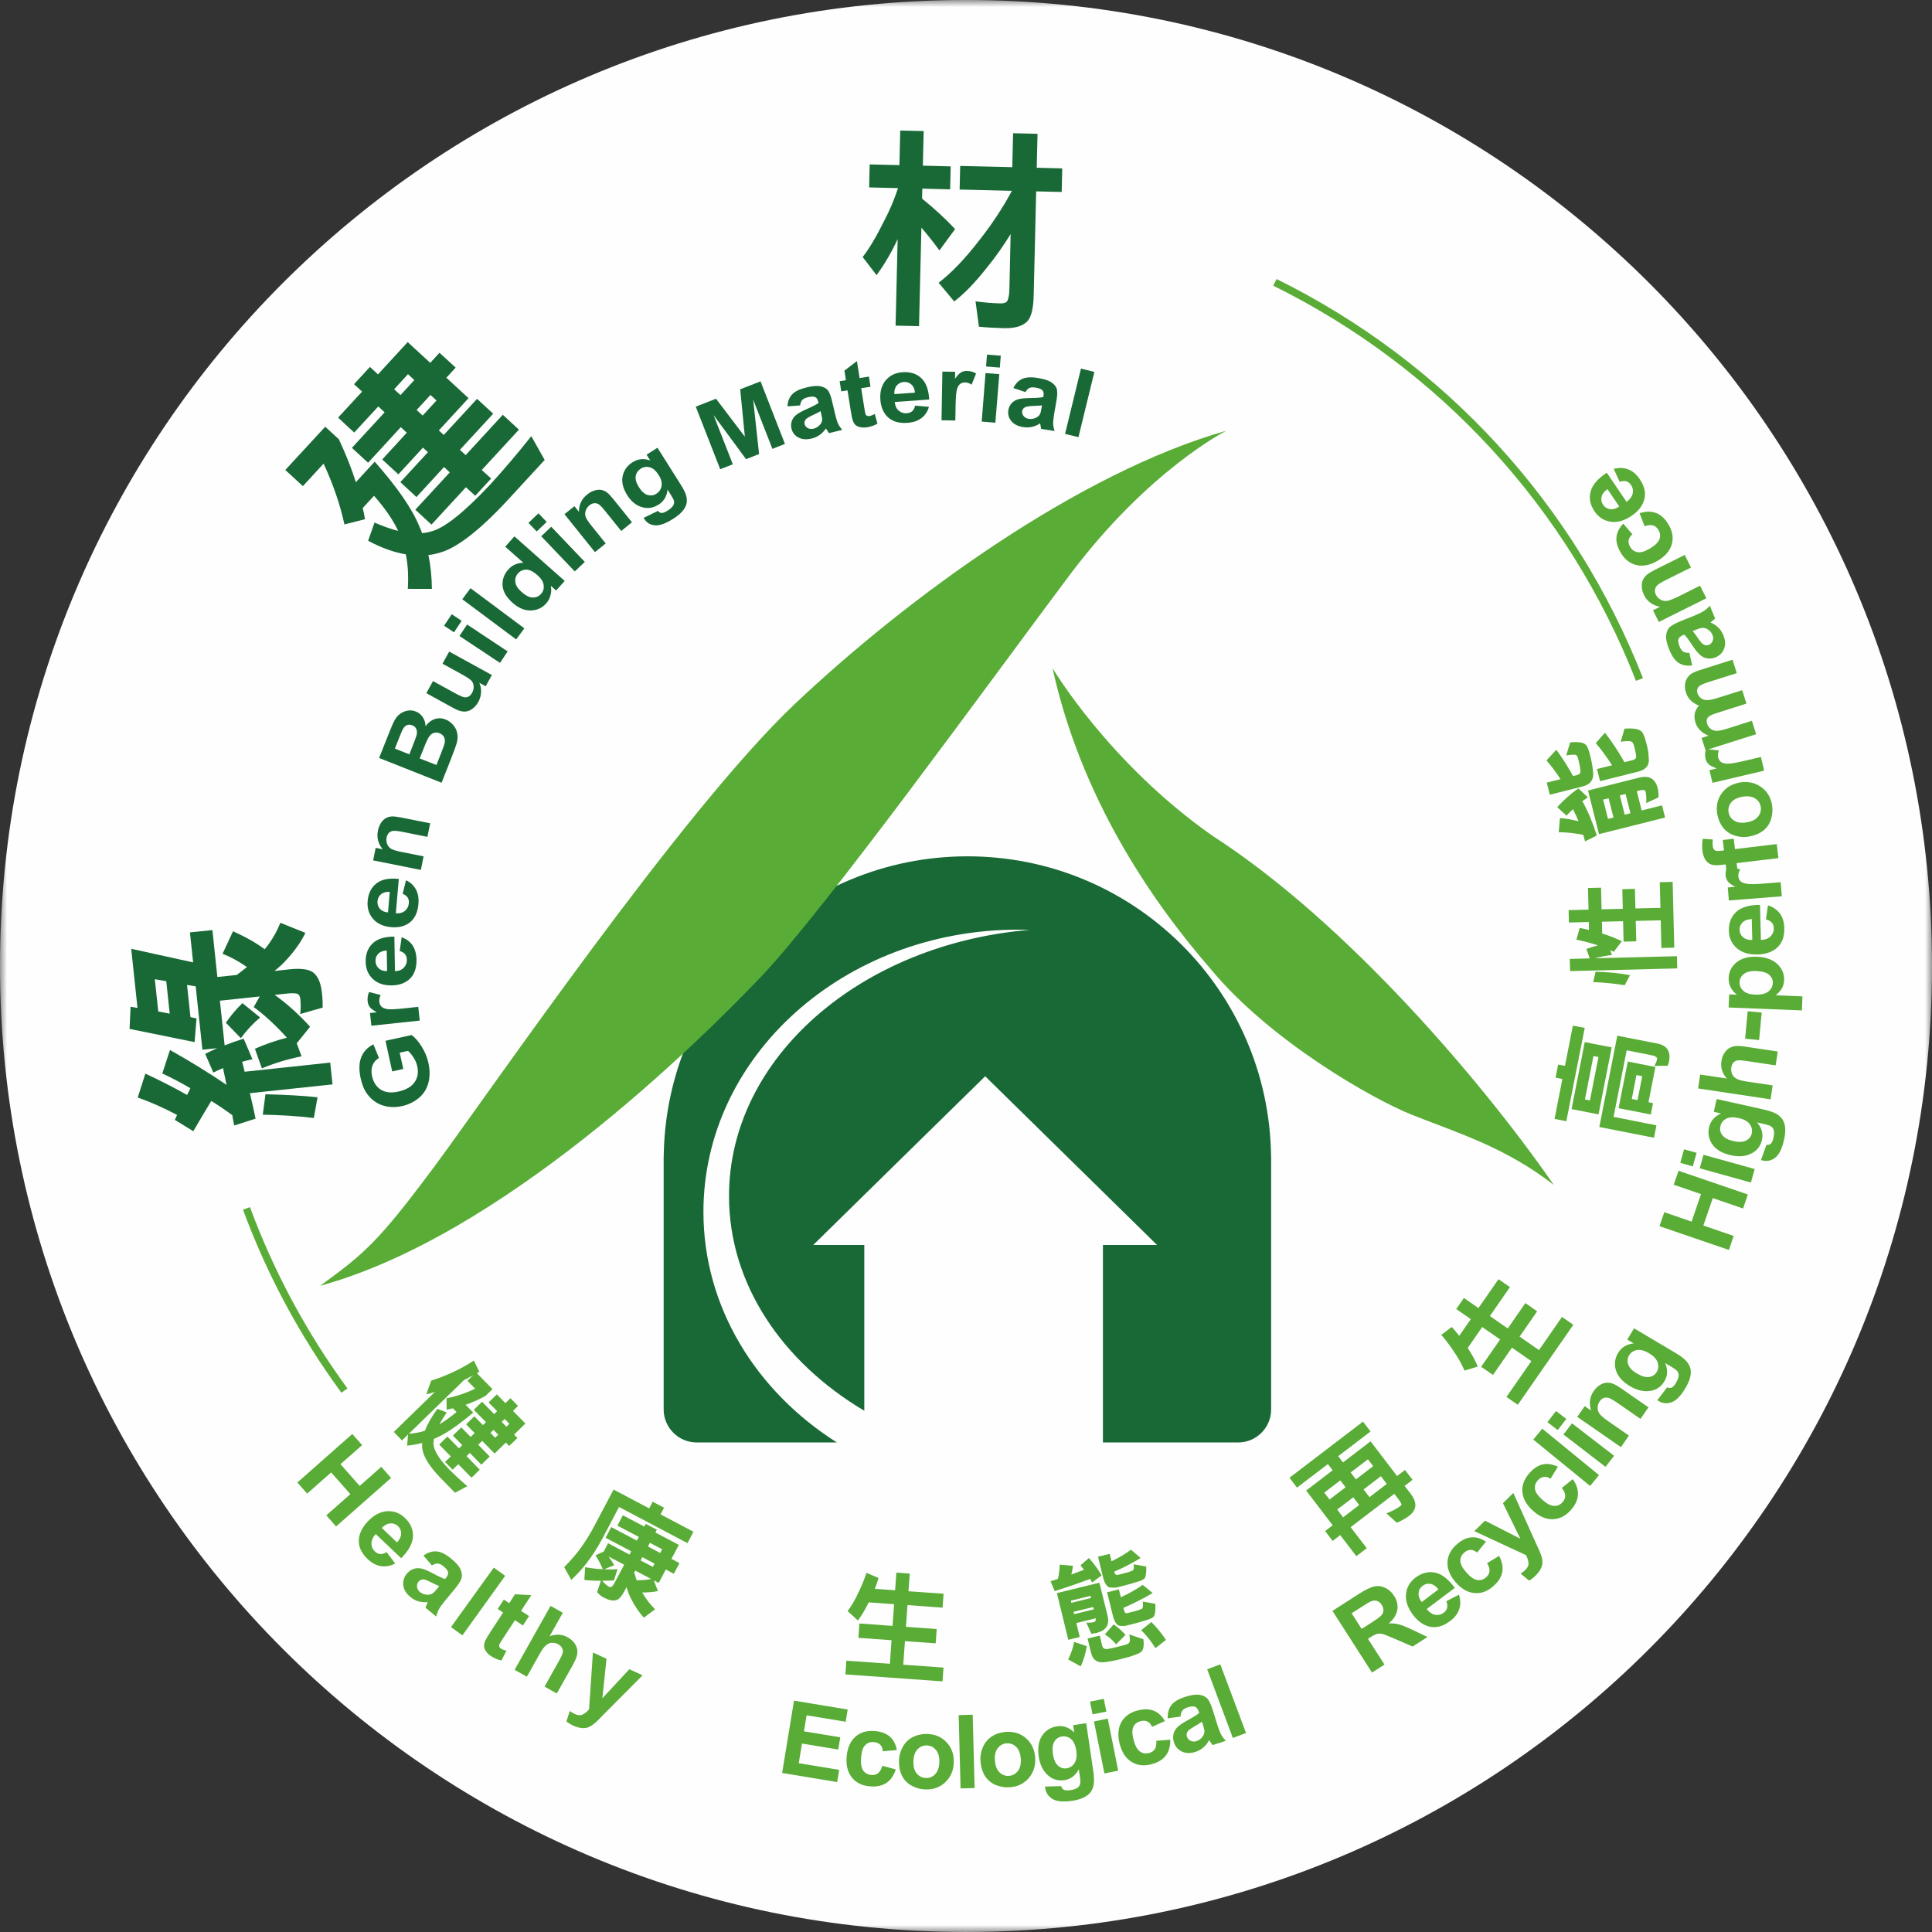 <?xml version="1.0" encoding="UTF-8"?>
<svg width="140px" height="140px" viewBox="0 0 140 140" version="1.1" xmlns="http://www.w3.org/2000/svg" xmlns:xlink="http://www.w3.org/1999/xlink">
    <rect x="0" y="0" width="140" height="140" fill="#333333" stroke="none"/>
    <title>Group 164</title>
    <defs>
        <polygon id="path-1" points="0 0 140 0 140 139.999 0 139.999"></polygon>
    </defs>
    <g id="Page-2" stroke="none" stroke-width="1" fill="none" fill-rule="evenodd">
        <g id="02-3_product-page_a" transform="translate(-1900, -709)">
            <g id="Group-164" transform="translate(1900, 709)">
                <g id="Group-3">
                    <mask id="mask-2" fill="white">
                        <use xlink:href="#path-1"></use>
                    </mask>
                    <g id="Clip-2"></g>
                    <path d="M140,69.999 C140,108.658 108.661,139.999 70,139.999 C31.339,139.999 0,108.658 0,69.999 C0,31.338 31.339,-0.001 70,-0.001 C108.661,-0.001 140,31.338 140,69.999" id="Fill-1" fill="#FEFEFE" mask="url(#mask-2)"></path>
                </g>
                <path d="M92.112,84.048 L92.112,83.837 C92.112,83.817 92.107,83.792 92.106,83.768 C91.946,71.746 82.161,62.052 70.103,62.052 C58.044,62.052 48.256,71.746 48.096,83.768 C48.096,83.792 48.091,83.817 48.091,83.837 L48.091,84.048 L48.089,84.061 C48.089,84.068 48.091,84.068 48.091,84.068 L48.091,102.134 C48.091,103.452 49.169,104.526 50.483,104.526 L60.643,104.526 C54.796,100.823 50.973,94.719 50.973,87.816 C50.973,76.519 61.189,67.366 73.783,67.366 C74.071,67.366 74.354,67.373 74.636,67.38 C62.382,68.393 52.827,76.644 52.827,86.673 C52.827,93.047 56.682,98.696 62.63,102.229 L62.63,90.217 L58.929,90.217 L65.157,84.103 L71.391,77.99 L77.618,84.103 L83.846,90.217 L79.922,90.217 L79.922,104.526 L89.723,104.526 C91.038,104.526 92.112,103.452 92.112,102.134 L92.112,84.075 L92.112,84.061 L92.112,84.048 Z" id="Fill-4" fill="#196936"></path>
                <path d="M29.224,77.46 L28.421,77.641 L27.933,75.419 L29.827,75.002 C30.068,75.179 30.308,75.449 30.546,75.824 C30.785,76.2 30.953,76.6 31.044,77.02 C31.161,77.551 31.158,78.039 31.039,78.481 C30.918,78.924 30.685,79.285 30.34,79.572 C29.997,79.853 29.595,80.05 29.14,80.15 C28.644,80.258 28.179,80.245 27.746,80.108 C27.311,79.968 26.943,79.708 26.645,79.324 C26.415,79.034 26.249,78.644 26.139,78.159 C26,77.525 26.014,77.005 26.184,76.593 C26.352,76.184 26.645,75.882 27.058,75.68 L27.461,76.665 C27.245,76.79 27.091,76.962 26.998,77.19 C26.907,77.421 26.893,77.681 26.96,77.979 C27.058,78.426 27.271,78.754 27.598,78.962 C27.919,79.167 28.344,79.217 28.867,79.099 C29.43,78.972 29.823,78.744 30.045,78.416 C30.272,78.084 30.332,77.701 30.237,77.265 C30.188,77.053 30.102,76.842 29.975,76.647 C29.85,76.445 29.712,76.279 29.567,76.152 L28.962,76.282 L29.224,77.46 Z" id="Fill-6" fill="#196936"></path>
                <path d="M30.309,72.96 L30.415,73.956 L26.911,74.329 L26.811,73.406 L27.309,73.353 C27.055,73.22 26.887,73.093 26.799,72.977 C26.707,72.857 26.656,72.717 26.641,72.557 C26.616,72.332 26.649,72.107 26.744,71.885 L27.585,72.104 C27.502,72.284 27.469,72.445 27.484,72.588 C27.5,72.728 27.547,72.843 27.632,72.93 C27.708,73.021 27.847,73.08 28.042,73.12 C28.235,73.155 28.63,73.138 29.228,73.076 L30.309,72.96 Z" id="Fill-8" fill="#196936"></path>
                <path d="M28.025,68.877 C27.753,68.89 27.55,68.965 27.41,69.112 C27.274,69.255 27.207,69.43 27.209,69.631 C27.214,69.85 27.294,70.031 27.442,70.171 C27.592,70.308 27.793,70.376 28.05,70.369 L28.025,68.877 Z M28.964,68.915 L29.106,67.917 C29.447,68.04 29.711,68.235 29.896,68.505 C30.075,68.782 30.172,69.123 30.182,69.54 C30.192,70.198 30,70.689 29.604,71.011 C29.289,71.266 28.886,71.395 28.398,71.405 C27.812,71.414 27.353,71.259 27.017,70.939 C26.677,70.621 26.507,70.204 26.497,69.706 C26.486,69.143 26.654,68.702 26.994,68.369 C27.333,68.037 27.86,67.871 28.578,67.871 L28.62,70.376 C28.898,70.368 29.111,70.279 29.261,70.123 C29.414,69.963 29.487,69.771 29.482,69.54 C29.479,69.385 29.437,69.255 29.356,69.15 C29.274,69.043 29.146,68.968 28.964,68.915 L28.964,68.915 Z" id="Fill-10" fill="#196936"></path>
                <path d="M28.243,64.628 C27.975,64.614 27.765,64.672 27.61,64.801 C27.456,64.931 27.375,65.096 27.356,65.297 C27.336,65.519 27.396,65.702 27.53,65.857 C27.666,66.01 27.865,66.098 28.118,66.118 L28.243,64.628 Z M29.179,64.767 L29.42,63.786 C29.749,63.943 29.99,64.169 30.143,64.461 C30.298,64.751 30.357,65.102 30.32,65.515 C30.263,66.17 30.022,66.635 29.595,66.918 C29.256,67.14 28.839,67.228 28.356,67.188 C27.771,67.136 27.328,66.931 27.028,66.577 C26.725,66.225 26.599,65.795 26.64,65.297 C26.688,64.737 26.9,64.316 27.273,64.018 C27.646,63.721 28.188,63.615 28.899,63.69 L28.684,66.183 C28.959,66.202 29.182,66.14 29.347,66.003 C29.515,65.86 29.607,65.672 29.627,65.447 C29.64,65.291 29.612,65.154 29.542,65.041 C29.47,64.927 29.349,64.839 29.179,64.767 L29.179,64.767 Z" id="Fill-12" fill="#196936"></path>
                <path d="M31.171,59.658 L30.973,60.641 L29.209,60.289 C28.836,60.214 28.591,60.187 28.474,60.211 C28.357,60.227 28.254,60.279 28.174,60.361 C28.098,60.446 28.043,60.552 28.014,60.682 C27.984,60.852 27.998,61.014 28.054,61.167 C28.118,61.317 28.214,61.43 28.349,61.512 C28.481,61.59 28.739,61.665 29.125,61.743 L30.695,62.055 L30.498,63.038 L27.04,62.348 L27.221,61.44 L27.729,61.538 C27.401,61.139 27.286,60.692 27.385,60.201 C27.426,59.983 27.505,59.798 27.61,59.628 C27.719,59.466 27.838,59.351 27.971,59.28 C28.101,59.208 28.243,59.173 28.391,59.163 C28.546,59.156 28.752,59.18 29.02,59.231 L31.171,59.658 Z" id="Fill-14" fill="#196936"></path>
                <path d="M30.411,54.96 L31.626,55.434 L31.982,54.53 C32.122,54.178 32.202,53.952 32.222,53.847 C32.25,53.693 32.24,53.55 32.179,53.42 C32.12,53.294 32.01,53.195 31.847,53.13 C31.712,53.079 31.582,53.065 31.462,53.105 C31.339,53.134 31.229,53.209 31.134,53.327 C31.039,53.44 30.901,53.723 30.726,54.168 L30.411,54.96 Z M28.616,54.247 L29.662,54.663 L29.913,54.023 C30.063,53.635 30.155,53.399 30.181,53.3 C30.23,53.124 30.228,52.976 30.173,52.842 C30.125,52.711 30.023,52.617 29.878,52.559 C29.737,52.502 29.608,52.499 29.487,52.546 C29.365,52.597 29.267,52.699 29.184,52.854 C29.13,52.946 29.02,53.225 28.835,53.687 L28.616,54.247 Z M27.471,54.926 L28.239,52.991 C28.389,52.607 28.517,52.328 28.622,52.149 C28.725,51.969 28.854,51.826 29.01,51.716 C29.164,51.608 29.337,51.53 29.537,51.495 C29.733,51.455 29.927,51.478 30.125,51.556 C30.336,51.638 30.508,51.778 30.636,51.969 C30.764,52.158 30.831,52.382 30.838,52.624 C31.033,52.359 31.259,52.184 31.517,52.103 C31.772,52.021 32.034,52.034 32.292,52.139 C32.499,52.219 32.678,52.351 32.833,52.529 C32.987,52.704 33.088,52.907 33.132,53.13 C33.178,53.355 33.163,53.604 33.09,53.873 C33.042,54.042 32.893,54.44 32.652,55.066 L31.999,56.72 L27.471,54.926 Z" id="Fill-16" fill="#196936"></path>
                <path d="M35.194,49.731 L34.733,49.478 C34.828,49.686 34.874,49.916 34.859,50.164 C34.848,50.414 34.779,50.649 34.659,50.867 C34.538,51.087 34.384,51.26 34.193,51.39 C34.006,51.517 33.81,51.572 33.6,51.563 C33.392,51.553 33.142,51.465 32.85,51.305 L30.895,50.229 L31.376,49.353 L32.797,50.134 C33.23,50.376 33.503,50.502 33.622,50.522 C33.74,50.547 33.848,50.529 33.951,50.479 C34.053,50.421 34.143,50.329 34.213,50.196 C34.298,50.049 34.33,49.894 34.323,49.734 C34.31,49.574 34.26,49.441 34.168,49.331 C34.08,49.23 33.813,49.055 33.372,48.81 L32.066,48.095 L32.549,47.216 L35.642,48.915 L35.194,49.731 Z" id="Fill-18" fill="#196936"></path>
                <path d="M36.232,48.036 L33.295,46.087 L33.848,45.254 L36.785,47.203 L36.232,48.036 Z M32.899,45.82 L32.179,45.342 L32.734,44.509 L33.453,44.987 L32.899,45.82 Z" id="Fill-20" fill="#196936"></path>
                <polygon id="Fill-22" fill="#196936" points="37.402 46.334 33.499 43.424 34.095 42.623 37.996 45.531"></polygon>
                <path d="M37.771,42.873 C38.054,43.123 38.291,43.263 38.494,43.29 C38.784,43.33 39.024,43.245 39.215,43.026 C39.367,42.855 39.427,42.643 39.398,42.405 C39.37,42.162 39.219,41.922 38.947,41.68 C38.644,41.412 38.372,41.277 38.134,41.277 C37.898,41.277 37.699,41.369 37.536,41.549 C37.379,41.729 37.316,41.93 37.341,42.169 C37.368,42.408 37.508,42.64 37.771,42.873 L37.771,42.873 Z M40.919,42.095 L40.3,42.792 L39.913,42.447 C39.962,42.697 39.955,42.932 39.887,43.153 C39.823,43.378 39.72,43.568 39.577,43.728 C39.289,44.051 38.92,44.223 38.469,44.236 C38.021,44.253 37.579,44.068 37.14,43.678 C36.695,43.28 36.452,42.868 36.418,42.437 C36.388,42.004 36.525,41.617 36.828,41.271 C37.111,40.956 37.474,40.791 37.924,40.778 L36.61,39.617 L37.275,38.867 L40.919,42.095 Z" id="Fill-24" fill="#196936"></path>
                <path d="M41.651,41.407 L39.219,38.86 L39.945,38.169 L42.377,40.719 L41.651,41.407 Z M38.891,38.512 L38.293,37.888 L39.02,37.198 L39.614,37.821 L38.891,38.512 Z" id="Fill-26" fill="#196936"></path>
                <path d="M45.794,37.846 L45.016,38.476 L43.887,37.073 C43.65,36.775 43.479,36.6 43.377,36.537 C43.271,36.479 43.166,36.454 43.052,36.467 C42.936,36.479 42.826,36.522 42.721,36.61 C42.584,36.717 42.491,36.85 42.439,37.003 C42.391,37.162 42.391,37.312 42.439,37.46 C42.493,37.603 42.644,37.828 42.892,38.136 L43.892,39.382 L43.112,40.009 L40.903,37.26 L41.625,36.682 L41.951,37.085 C41.956,36.564 42.154,36.147 42.546,35.837 C42.716,35.696 42.897,35.598 43.084,35.543 C43.276,35.488 43.442,35.473 43.587,35.504 C43.732,35.536 43.865,35.593 43.987,35.686 C44.105,35.777 44.25,35.927 44.422,36.142 L45.794,37.846 Z" id="Fill-28" fill="#196936"></path>
                <path d="M46.295,35.299 C46.494,35.614 46.708,35.804 46.932,35.87 C47.157,35.93 47.365,35.904 47.558,35.782 C47.763,35.652 47.891,35.467 47.936,35.226 C47.986,34.984 47.916,34.714 47.728,34.421 C47.535,34.114 47.322,33.928 47.09,33.863 C46.858,33.8 46.637,33.831 46.429,33.963 C46.227,34.093 46.107,34.271 46.065,34.501 C46.029,34.729 46.107,34.997 46.295,35.299 M46.642,37.523 L47.68,37.021 C47.761,37.118 47.843,37.166 47.926,37.171 C48.041,37.176 48.184,37.123 48.359,37.013 C48.578,36.873 48.727,36.74 48.796,36.61 C48.846,36.518 48.862,36.42 48.839,36.305 C48.822,36.222 48.759,36.092 48.648,35.915 L48.374,35.477 C48.326,35.959 48.108,36.323 47.723,36.567 C47.295,36.838 46.848,36.883 46.382,36.703 C46.019,36.563 45.709,36.29 45.456,35.889 C45.141,35.39 45.029,34.927 45.119,34.501 C45.211,34.074 45.447,33.74 45.831,33.498 C46.227,33.248 46.657,33.203 47.115,33.365 L46.853,32.948 L47.643,32.445 L49.332,35.124 C49.555,35.475 49.69,35.757 49.737,35.97 C49.785,36.187 49.784,36.375 49.734,36.548 C49.685,36.718 49.585,36.89 49.432,37.065 C49.281,37.238 49.061,37.416 48.774,37.599 C48.233,37.941 47.795,38.096 47.455,38.066 C47.12,38.034 46.87,37.891 46.702,37.619 C46.683,37.594 46.667,37.559 46.642,37.523" id="Fill-30" fill="#196936"></path>
                <polygon id="Fill-32" fill="#196936" points="52.189 34.001 50.418 29.468 51.884 28.893 53.975 31.645 53.637 28.209 55.111 27.634 56.88 32.168 55.971 32.525 54.576 28.957 55.006 32.903 54.061 33.271 51.708 30.079 53.104 33.646"></polygon>
                <path d="M59.461,29.791 C59.348,29.861 59.161,29.959 58.906,30.077 C58.65,30.195 58.486,30.294 58.415,30.364 C58.312,30.477 58.273,30.6 58.303,30.73 C58.333,30.858 58.415,30.953 58.535,31.02 C58.661,31.088 58.8,31.102 58.958,31.063 C59.133,31.02 59.288,30.928 59.419,30.778 C59.518,30.668 59.568,30.552 59.576,30.425 C59.583,30.34 59.558,30.189 59.506,29.974 L59.461,29.791 Z M57.982,29.377 L57.065,29.447 C57.082,29.091 57.192,28.801 57.399,28.583 C57.595,28.366 57.938,28.198 58.415,28.083 C58.845,27.975 59.181,27.942 59.418,27.985 C59.651,28.026 59.831,28.113 59.952,28.241 C60.077,28.366 60.187,28.626 60.282,29.019 L60.534,30.079 C60.605,30.38 60.677,30.597 60.742,30.732 C60.81,30.867 60.905,31.007 61.03,31.152 L60.069,31.386 C60.029,31.33 59.979,31.252 59.911,31.142 C59.884,31.09 59.862,31.06 59.851,31.047 C59.721,31.233 59.571,31.391 59.401,31.513 C59.229,31.633 59.039,31.723 58.826,31.775 C58.448,31.868 58.125,31.846 57.862,31.706 C57.595,31.57 57.427,31.355 57.355,31.063 C57.309,30.867 57.315,30.685 57.377,30.509 C57.439,30.334 57.549,30.18 57.707,30.057 C57.868,29.934 58.108,29.801 58.425,29.657 C58.861,29.466 59.158,29.313 59.316,29.201 L59.294,29.113 C59.251,28.936 59.176,28.824 59.064,28.773 C58.953,28.721 58.77,28.726 58.515,28.793 C58.343,28.836 58.217,28.898 58.135,28.986 C58.053,29.069 58,29.203 57.982,29.377 L57.982,29.377 Z" id="Fill-34" fill="#196936"></path>
                <path d="M62.967,27.289 L63.08,28.026 L62.405,28.131 L62.627,29.536 C62.67,29.819 62.705,29.984 62.723,30.029 C62.745,30.074 62.78,30.105 62.83,30.129 C62.88,30.154 62.938,30.162 63.003,30.15 C63.095,30.135 63.223,30.089 63.388,29.999 L63.585,30.698 C63.37,30.828 63.117,30.917 62.828,30.962 C62.649,30.992 62.484,30.988 62.33,30.952 C62.18,30.92 62.064,30.863 61.982,30.787 C61.899,30.708 61.836,30.595 61.789,30.447 C61.752,30.344 61.704,30.129 61.656,29.806 L61.414,28.288 L60.961,28.36 L60.844,27.623 L61.299,27.552 L61.191,26.857 L62.095,26.166 L62.29,27.395 L62.967,27.289 Z" id="Fill-36" fill="#196936"></path>
                <path d="M66.302,28.453 C66.275,28.184 66.187,27.985 66.033,27.854 C65.882,27.724 65.705,27.666 65.5,27.679 C65.284,27.697 65.109,27.782 64.976,27.94 C64.847,28.102 64.791,28.305 64.811,28.56 L66.302,28.453 Z M66.312,29.396 L67.316,29.481 C67.214,29.831 67.029,30.106 66.768,30.299 C66.505,30.499 66.17,30.611 65.753,30.641 C65.099,30.689 64.601,30.522 64.254,30.146 C63.981,29.846 63.831,29.45 63.794,28.962 C63.753,28.382 63.883,27.91 64.186,27.556 C64.489,27.202 64.887,27.011 65.387,26.973 C65.95,26.929 66.405,27.071 66.753,27.394 C67.104,27.72 67.294,28.234 67.333,28.95 L64.834,29.13 C64.864,29.406 64.957,29.615 65.124,29.758 C65.289,29.899 65.482,29.963 65.712,29.946 C65.87,29.934 65.998,29.884 66.098,29.799 C66.198,29.713 66.272,29.576 66.312,29.396 L66.312,29.396 Z" id="Fill-38" fill="#196936"></path>
                <path d="M69.227,30.471 L68.227,30.454 L68.287,26.929 L69.213,26.942 L69.205,27.445 C69.37,27.212 69.515,27.057 69.643,26.984 C69.77,26.911 69.915,26.876 70.079,26.879 C70.303,26.882 70.524,26.944 70.731,27.064 L70.409,27.872 C70.241,27.767 70.086,27.715 69.941,27.712 C69.803,27.712 69.683,27.744 69.586,27.815 C69.486,27.884 69.408,28.012 69.348,28.2 C69.292,28.388 69.255,28.781 69.245,29.384 L69.227,30.471 Z" id="Fill-40" fill="#196936"></path>
                <path d="M71.455,26.557 L71.52,25.697 L72.52,25.774 L72.451,26.637 L71.455,26.557 Z M71.137,30.55 L71.415,27.035 L72.413,27.111 L72.128,30.63 L71.137,30.55 Z" id="Fill-42" fill="#196936"></path>
                <path d="M75.508,29.376 C75.369,29.394 75.164,29.406 74.878,29.417 C74.6,29.427 74.411,29.454 74.318,29.494 C74.177,29.556 74.092,29.654 74.073,29.784 C74.05,29.914 74.087,30.035 74.173,30.145 C74.262,30.254 74.383,30.324 74.543,30.35 C74.721,30.379 74.901,30.35 75.079,30.269 C75.211,30.207 75.306,30.115 75.364,30.002 C75.404,29.926 75.439,29.776 75.476,29.556 L75.508,29.376 Z M74.305,28.411 L73.432,28.118 C73.59,27.8 73.802,27.578 74.073,27.457 C74.348,27.332 74.723,27.309 75.206,27.39 C75.648,27.46 75.966,27.56 76.167,27.692 C76.369,27.825 76.499,27.972 76.564,28.138 C76.627,28.301 76.627,28.58 76.564,28.983 L76.377,30.057 C76.329,30.364 76.309,30.587 76.316,30.74 C76.326,30.89 76.359,31.057 76.42,31.233 L75.443,31.08 C75.426,31.015 75.411,30.918 75.393,30.79 C75.384,30.733 75.381,30.698 75.373,30.678 C75.181,30.803 74.983,30.89 74.78,30.935 C74.573,30.98 74.363,30.985 74.145,30.95 C73.76,30.89 73.472,30.743 73.284,30.514 C73.094,30.282 73.024,30.019 73.069,29.722 C73.104,29.524 73.18,29.357 73.304,29.221 C73.43,29.083 73.592,28.986 73.783,28.931 C73.983,28.879 74.253,28.853 74.606,28.846 C75.079,28.841 75.413,28.814 75.603,28.773 L75.616,28.683 C75.646,28.505 75.618,28.373 75.538,28.283 C75.454,28.191 75.283,28.123 75.024,28.085 C74.846,28.053 74.706,28.066 74.596,28.113 C74.488,28.161 74.391,28.261 74.305,28.411 L74.305,28.411 Z" id="Fill-44" fill="#196936"></path>
                <polygon id="Fill-46" fill="#196936" points="77.178 31.443 78.331 26.711 79.302 26.951 78.149 31.678"></polygon>
                <path d="M19.042,80.775 L19.237,79.294 C20.739,79.331 21.995,79.402 23.011,79.512 L22.741,81.013 C21.494,80.87 20.263,80.792 19.042,80.775 L19.042,80.775 Z M16.366,74.112 C16.731,73.582 17.131,73.109 17.567,72.692 L18.848,73.728 C18.329,74.17 17.864,74.671 17.451,75.228 L16.366,74.112 Z M11.469,73.295 L12.298,73.454 L12.048,71.098 L11.219,70.958 L11.469,73.295 Z M9.981,79.529 L10.534,77.798 C11.687,78.338 12.693,78.856 13.556,79.347 C13.643,79.184 13.723,79.024 13.796,78.859 C13.106,78.454 12.428,78.098 11.76,77.788 L12.318,76.087 C13.866,76.955 15.23,77.801 16.415,78.614 C16.328,78.181 16.243,77.778 16.161,77.398 C15.908,77.508 15.673,77.613 15.458,77.72 L14.869,76.369 C15.159,76.221 15.447,76.081 15.733,75.956 L14.667,76.067 L14.181,71.473 L13.553,71.371 L13.803,73.705 L14.242,73.797 L14.101,75.514 L9.388,74.558 L9.463,72.951 L9.963,73.037 L9.508,68.753 L13.994,69.739 L13.764,67.565 L15.392,67.397 L15.75,70.797 L17.149,70.65 C17.397,70.468 17.644,70.279 17.891,70.077 C17.314,69.667 16.724,69.349 16.126,69.114 L16.888,67.482 C17.816,67.903 18.58,68.339 19.182,68.786 C19.661,68.203 20.041,67.565 20.314,66.869 L22.13,67.598 C21.819,68.248 21.367,68.889 20.781,69.527 C20.534,69.807 20.236,70.084 19.888,70.36 L20.981,70.24 C21.78,70.155 22.34,70.227 22.665,70.448 C23.028,70.705 23.251,71.206 23.331,71.958 C23.373,72.336 23.386,72.684 23.381,73.015 L21.755,73.48 C21.797,73.115 21.799,72.756 21.762,72.387 C21.739,72.183 21.665,72.059 21.537,72.009 C21.377,71.968 21.137,71.961 20.811,71.996 L19.903,72.091 C20.789,72.726 21.644,73.494 22.47,74.401 L21.504,75.599 L21.85,76.545 C20.807,76.757 19.848,77.053 18.977,77.42 L18.472,75.996 C19.243,75.658 20.018,75.391 20.786,75.194 C19.983,74.3 19.182,73.559 18.384,72.976 L18.822,72.208 L15.935,72.514 L16.278,75.751 C16.741,75.569 17.199,75.409 17.657,75.266 L18.29,76.754 C18.032,76.812 17.782,76.874 17.544,76.942 C17.609,77.17 17.669,77.408 17.727,77.662 L23.928,77 L24.096,78.579 L18.107,79.216 C18.254,79.815 18.39,80.43 18.52,81.061 L16.974,81.556 C16.913,81.28 16.866,81.031 16.833,80.81 C16.31,80.427 15.802,80.082 15.309,79.779 C14.88,80.488 14.446,81.218 14.007,81.973 L12.671,81.15 C12.73,81.018 12.783,80.898 12.83,80.792 C11.865,80.28 10.916,79.86 9.981,79.529 L9.981,79.529 Z" id="Fill-48" fill="#196936"></path>
                <path d="M30.19,29.709 L30.628,30.112 L31.631,29.02 L31.196,28.62 L30.19,29.709 Z M28.561,28.207 L29.022,28.63 L30.025,27.54 L29.562,27.116 L28.561,28.207 Z M24.5,30.262 L26.24,28.377 L25.654,27.839 L26.807,26.589 L27.39,27.129 L29.544,24.788 L31.176,26.293 L31.846,25.563 L33.019,26.638 L32.346,27.372 L33.952,28.853 L31.799,31.19 L32.157,31.518 L34.57,28.903 L35.739,29.978 L33.327,32.595 L33.742,32.983 L36.435,30.057 L37.603,31.134 L34.911,34.057 L35.589,34.678 L34.436,35.926 L33.762,35.307 L31.266,38.015 L30.097,36.936 L32.594,34.23 L32.177,33.842 L30.177,36.018 L29.011,34.938 L31.01,32.768 L30.648,32.438 L28.867,34.374 L27.698,33.294 L29.477,31.358 L29.041,30.954 L26.672,33.532 L25.501,32.453 L27.87,29.879 L27.41,29.454 L25.667,31.343 L24.5,30.262 Z M20.675,34.057 L23.567,30.92 L24.556,31.832 C25.069,32.929 25.482,33.966 25.787,34.942 L27.153,33.454 C28.809,35.328 29.895,36.909 30.408,38.198 C30.48,38.35 30.538,38.495 30.588,38.638 C30.821,38.613 31.038,38.572 31.245,38.512 C32.206,38.267 33.64,37.122 35.541,35.09 C36.49,34.057 37.478,32.894 38.499,31.607 L39.469,33.329 L36.785,36.243 C34.693,38.498 33.015,39.778 31.751,40.081 C31.509,40.151 31.273,40.196 31.045,40.217 C31.206,41.007 31.29,41.825 31.296,42.674 L29.552,42.669 C29.609,41.738 29.56,40.905 29.407,40.167 C28.549,40.027 27.641,39.703 26.675,39.186 L27.14,37.87 C27.765,38.14 28.334,38.34 28.852,38.47 C28.474,37.664 27.888,36.816 27.102,35.926 L26.284,36.814 C26.354,37.099 26.409,37.37 26.447,37.625 L24.959,38.003 C24.641,36.543 24.136,35.075 23.448,33.596 L21.948,35.228 L20.675,34.057 Z" id="Fill-50" fill="#196936"></path>
                <path d="M69.578,12.024 L73.353,12.114 L73.413,9.654 L75.183,9.697 L75.125,12.154 L76.974,12.203 L76.934,13.91 L75.085,13.868 L74.904,21.433 C74.885,22.328 74.739,22.934 74.467,23.255 C74.139,23.624 73.558,23.803 72.725,23.78 C72.082,23.763 71.487,23.73 70.936,23.673 L70.691,21.836 C71.302,21.921 71.903,21.973 72.506,21.986 C72.761,21.991 72.926,21.926 73,21.798 C73.084,21.615 73.134,21.341 73.144,20.977 L73.234,16.959 C72.708,17.82 72.135,18.633 71.515,19.392 C70.682,20.453 69.891,21.273 69.146,21.843 L68.017,20.487 C68.942,19.785 69.923,18.761 70.964,17.41 C71.88,16.249 72.663,15.061 73.309,13.857 L73.309,13.827 L69.538,13.735 L69.578,12.024 Z M63.021,11.914 L65.175,11.966 L65.235,9.459 L66.933,9.497 L66.873,12.004 L68.89,12.056 L68.85,13.722 L66.834,13.668 L66.816,14.391 C67.744,15.146 68.543,15.882 69.21,16.6 L68.074,18.148 C67.637,17.548 67.202,16.997 66.768,16.497 L66.596,23.635 L64.897,23.597 L65.047,17.327 C64.609,18.278 64.099,19.146 63.518,19.937 L62.511,18.628 C62.993,18.01 63.513,17.133 64.069,16.006 C64.465,15.259 64.8,14.466 65.075,13.63 L62.981,13.582 L63.021,11.914 Z" id="Fill-52" fill="#196936"></path>
                <path d="M24.742,100.924 C21.752,96.848 19.351,92.384 17.611,87.659 L18.115,87.474 C19.843,92.15 22.217,96.572 25.177,100.61 L24.742,100.924 Z" id="Fill-54" fill="#59AC35"></path>
                <path d="M118.549,49.337 C113.66,36.83 104.326,26.66 92.266,20.703 L92.504,20.219 C104.688,26.236 114.113,36.509 119.054,49.142 L118.549,49.337 Z" id="Fill-56" fill="#59AC35"></path>
                <path d="M36.572,102.821 L36.355,103.033 L36.698,103.388 L36.912,103.176 L36.572,102.821 Z M35.761,103.613 L35.537,103.829 L35.882,104.184 L36.107,103.966 L35.761,103.613 Z M36.005,101.042 L36.625,101.677 L36.992,101.319 L37.536,101.878 L37.17,102.238 L38.071,103.153 L37.252,103.957 L37.493,104.204 L36.897,104.78 L36.657,104.532 L35.839,105.33 L34.941,104.409 L34.655,104.692 L35.486,105.545 L34.876,106.136 L34.046,105.285 L33.808,105.518 L34.763,106.498 L34.168,107.081 L33.21,106.101 L32.795,106.498 L32.249,105.941 L32.666,105.538 L31.826,104.679 L32.421,104.097 L33.257,104.955 L33.498,104.722 L32.82,104.026 L33.427,103.433 L34.106,104.126 L34.396,103.849 L33.777,103.211 L34.373,102.633 L34.993,103.268 L35.213,103.053 L34.336,102.158 L34.933,101.575 L35.807,102.47 L36.024,102.258 L35.404,101.624 L36.005,101.042 Z M29.625,103.897 C30.038,103.866 30.428,103.794 30.795,103.677 C30.973,103.196 31.275,102.668 31.694,102.09 L32.371,102.35 C32.157,102.668 31.983,102.955 31.843,103.214 C32.222,102.985 32.637,102.685 33.084,102.323 L32.82,102.053 C32.662,102.09 32.509,102.125 32.364,102.152 L32.357,101.325 C33.05,101.19 33.74,100.961 34.43,100.629 L33.872,100.056 L34.283,99.656 C34.065,99.779 33.842,99.896 33.618,100.011 L29.625,103.897 Z M34.336,98.595 L34.736,99.401 C34.674,99.435 34.616,99.47 34.556,99.506 L35.686,100.661 L35.186,101.149 C34.719,101.409 34.238,101.624 33.74,101.797 L34.291,102.36 C33.247,103.244 32.391,103.836 31.726,104.139 C31.628,104.194 31.534,104.237 31.438,104.266 C31.423,104.364 31.413,104.454 31.409,104.539 C31.388,105.017 31.749,105.648 32.502,106.429 C32.902,106.836 33.357,107.262 33.865,107.695 L32.972,108.17 L31.871,107.044 C31.005,106.14 30.58,105.378 30.588,104.754 C30.582,104.692 30.583,104.62 30.595,104.555 C30.232,104.66 29.869,104.725 29.502,104.754 L29.569,103.951 L29.131,104.38 L28.538,103.764 L31.511,100.866 C31.3,100.937 31.09,100.992 30.89,101.035 L31.248,100.043 C32.331,99.704 33.362,99.223 34.336,98.595 L34.336,98.595 Z" id="Fill-58" fill="#59AC35"></path>
                <path d="M47.094,111.798 L46.954,112.064 L47.842,112.536 L47.985,112.266 L47.094,111.798 Z M46.548,112.839 L46.421,113.077 L47.309,113.542 L47.437,113.307 L46.548,112.839 Z M45.956,113.952 C46.016,114.137 46.075,114.323 46.136,114.512 C46.286,114.512 46.448,114.512 46.616,114.498 C46.828,114.482 47.014,114.457 47.184,114.417 L46.033,113.812 L45.956,113.952 Z M43.776,113.717 C44.144,113.734 44.469,113.734 44.749,113.707 L44.489,114.525 C44.189,114.54 43.907,114.547 43.641,114.547 C43.786,114.74 43.956,114.886 44.144,114.986 C44.269,115.051 44.394,114.96 44.524,114.72 L45.23,113.385 L44.099,112.791 C44.254,113.002 44.39,113.214 44.507,113.422 L43.776,113.717 Z M45.133,109.804 L46.688,110.62 L46.794,110.429 L47.599,110.848 L47.492,111.05 L49.191,111.948 L48.655,112.962 L49.236,113.272 L48.828,114.04 L48.247,113.734 L47.73,114.706 L47.379,114.522 L47.674,115.293 C47.429,115.348 47.142,115.379 46.809,115.396 C46.714,115.399 46.623,115.396 46.536,115.396 C46.776,115.826 47.086,116.232 47.467,116.617 L46.653,117.222 C46.321,116.844 46.026,116.424 45.781,115.953 C45.627,115.669 45.502,115.358 45.403,115.006 L45.247,115.303 C45.035,115.699 44.835,115.918 44.632,115.956 C44.409,116.021 44.112,115.953 43.737,115.758 C43.548,115.656 43.389,115.523 43.268,115.361 L43.544,114.547 C43.099,114.55 42.696,114.532 42.343,114.488 L42.403,113.565 C42.868,113.649 43.298,113.695 43.679,113.714 C43.534,113.35 43.359,113.014 43.151,112.706 L43.747,112.433 L44.066,111.828 L45.615,112.651 L45.741,112.413 L43.886,111.433 L44.292,110.659 L46.15,111.638 L46.293,111.371 L44.739,110.552 L45.133,109.804 Z M47.297,108.821 L48.12,109.254 L47.865,109.736 L50.249,110.995 L49.818,111.821 L44.857,109.201 L43.666,111.46 C43.331,112.091 42.956,112.679 42.543,113.221 C42.213,113.659 41.832,114.082 41.397,114.482 L40.882,113.562 C41.394,113.041 41.792,112.579 42.085,112.169 C42.45,111.661 42.776,111.128 43.069,110.575 L44.462,107.94 L47.041,109.303 L47.297,108.821 Z" id="Fill-60" fill="#59AC35"></path>
                <path d="M62.789,113.978 L63.666,114.346 C63.586,114.616 63.491,114.879 63.391,115.132 L64.863,115.237 L64.955,113.958 L65.923,114.026 L65.831,115.309 L68.375,115.487 L68.302,116.497 L65.761,116.31 L65.648,117.886 L67.877,118.047 L67.803,119.082 L65.576,118.924 L65.453,120.631 L68.37,120.839 L68.298,121.839 L61.262,121.334 L61.332,120.341 L64.485,120.563 L64.603,118.855 L62.203,118.685 L62.276,117.644 L64.678,117.818 L64.79,116.245 L62.953,116.115 C62.701,116.62 62.439,117.061 62.166,117.426 L61.423,116.743 C61.711,116.357 61.971,115.917 62.2,115.409 C62.446,114.909 62.639,114.429 62.789,113.978" id="Fill-62" fill="#59AC35"></path>
                <path d="M83.43,117.537 C83.815,117.92 84.168,118.347 84.491,118.835 L83.727,119.431 C83.413,118.927 83.072,118.497 82.697,118.132 L83.43,117.537 Z M80.227,115.383 L81.081,115.175 L81.221,115.745 C81.841,115.455 82.374,115.155 82.807,114.847 L83.523,115.435 C82.944,115.79 82.237,116.148 81.406,116.513 C81.468,116.749 81.519,116.871 81.553,116.878 C81.574,116.903 81.619,116.906 81.684,116.893 C82.192,116.773 82.446,116.701 82.441,116.691 C82.544,116.663 82.637,116.626 82.722,116.591 C82.822,116.554 82.852,116.379 82.81,116.06 L83.717,116.216 C83.745,116.659 83.712,116.964 83.608,117.141 C83.532,117.216 83.395,117.294 83.204,117.362 C82.77,117.499 82.329,117.626 81.889,117.732 L81.661,117.787 C81.504,117.83 81.368,117.837 81.255,117.814 C80.976,117.859 80.766,117.596 80.625,117.007 L80.227,115.383 Z M80.698,117.712 C81.028,117.94 81.315,118.192 81.559,118.468 L80.88,119.155 C80.657,118.882 80.385,118.643 80.06,118.432 L80.698,117.712 Z M79.567,112.806 L80.412,112.598 L80.542,113.134 C81.105,112.868 81.571,112.588 81.953,112.298 L82.654,112.895 C82.124,113.229 81.481,113.568 80.735,113.892 C80.786,114.036 80.83,114.104 80.868,114.104 C80.898,114.131 80.963,114.131 81.055,114.111 C81.548,113.987 81.791,113.926 81.789,113.912 C81.886,113.884 81.973,113.851 82.056,113.816 C82.149,113.786 82.181,113.633 82.154,113.356 L83.057,113.516 C83.08,113.926 83.044,114.209 82.944,114.375 C82.864,114.452 82.73,114.524 82.542,114.584 C82.121,114.724 81.693,114.844 81.258,114.95 L81.021,115.005 C80.85,115.048 80.7,115.062 80.578,115.038 C80.278,115.093 80.06,114.83 79.919,114.247 L79.567,112.806 Z M78.811,118.735 L79.692,118.52 L79.872,119.265 C79.925,119.463 80.075,119.535 80.33,119.48 C80.455,119.46 80.617,119.425 80.815,119.378 C81.328,119.255 81.629,119.17 81.721,119.131 C81.816,119.066 81.863,118.992 81.869,118.907 C81.888,118.855 81.876,118.698 81.834,118.438 L82.855,118.787 C82.912,119.238 82.86,119.538 82.7,119.698 C82.596,119.779 82.436,119.854 82.221,119.926 C82.086,119.991 81.693,120.108 81.033,120.268 C80.738,120.342 80.473,120.391 80.237,120.419 C79.59,120.554 79.201,120.342 79.066,119.779 L78.811,118.735 Z M77.838,116.968 L79.261,116.619 L79.221,116.451 L77.793,116.799 L77.838,116.968 Z M77.636,116.148 L79.061,115.796 L79.022,115.643 L77.598,115.991 L77.636,116.148 Z M77.835,118.975 L78.759,119.291 C78.643,119.896 78.494,120.384 78.308,120.752 L77.403,120.244 C77.615,119.834 77.76,119.408 77.835,118.975 L77.835,118.975 Z M79.667,114.69 L80.26,117.094 C80.415,117.749 80.15,118.159 79.459,118.325 C79.347,118.353 79.221,118.373 79.081,118.387 L78.722,117.579 C78.927,117.596 79.111,117.579 79.269,117.544 C79.374,117.517 79.422,117.427 79.402,117.267 L77.995,117.612 L78.241,118.623 L77.413,118.825 L76.587,115.442 L79.667,114.69 Z M76.792,113.379 L77.75,113.464 C77.731,113.656 77.691,113.857 77.635,114.082 C77.63,114.089 77.63,114.092 77.635,114.092 C77.973,113.964 78.276,113.854 78.553,113.754 C78.466,113.636 78.379,113.526 78.296,113.428 L78.907,112.898 C79.242,113.271 79.55,113.691 79.83,114.157 L79.141,114.67 C79.094,114.584 79.046,114.499 78.997,114.414 C78.209,114.71 77.355,115.005 76.429,115.298 L76.125,114.587 C76.309,114.53 76.484,114.475 76.657,114.414 C76.682,114.312 76.702,114.209 76.722,114.121 C76.763,113.871 76.788,113.623 76.792,113.379 L76.792,113.379 Z" id="Fill-64" fill="#59AC35"></path>
                <path d="M99.238,108.489 L100.49,107.53 L100.065,106.97 L98.809,107.929 L99.238,108.489 Z M97.873,106.7 L98.253,107.205 L99.506,106.24 L99.126,105.747 L97.873,106.7 Z M97.327,109.953 L98.491,109.059 L98.065,108.499 L96.899,109.387 L97.327,109.953 Z M96.344,108.662 L97.507,107.773 L97.125,107.273 L95.961,108.161 L96.344,108.662 Z M93.442,107.083 L98.766,103.017 L99.313,103.73 L96.972,105.519 L97.319,105.974 L99.316,104.444 L101.237,106.96 L101.811,106.52 L102.358,107.233 L101.783,107.676 L102.231,108.258 C102.712,108.886 102.671,109.414 102.104,109.848 C101.87,110.025 101.578,110.19 101.218,110.343 L100.462,109.664 C100.887,109.504 101.242,109.315 101.53,109.094 C101.593,109.045 101.535,108.892 101.348,108.652 L101.038,108.246 L97.872,110.663 L99.039,112.189 L98.286,112.767 L97.119,111.238 L96.569,111.661 L96.026,110.946 L96.571,110.526 L94.65,108.011 L96.569,106.543 L96.222,106.092 L93.987,107.799 L93.442,107.083 Z" id="Fill-66" fill="#59AC35"></path>
                <path d="M104.44,96.727 L105.203,96.158 C105.395,96.369 105.573,96.581 105.741,96.799 L106.581,95.588 L105.526,94.857 L106.079,94.057 L107.135,94.788 L108.588,92.696 L109.416,93.269 L107.962,95.365 L109.259,96.266 L110.532,94.427 L111.387,95.023 L110.116,96.857 L111.522,97.833 L113.187,95.43 L114.009,95.999 L109.986,101.796 L109.164,101.227 L110.967,98.635 L109.561,97.655 L108.187,99.633 L107.33,99.041 L108.706,97.062 L107.407,96.161 L106.357,97.68 C106.667,98.155 106.911,98.601 107.087,99.024 L106.121,99.318 C105.936,98.868 105.686,98.42 105.371,97.967 C105.063,97.495 104.753,97.085 104.44,96.727" id="Fill-68" fill="#59AC35"></path>
                <path d="M118.663,79.718 L119.004,77.987 L118.583,77.902 L118.245,79.639 L118.663,79.718 Z M117.955,76.922 L119.957,77.317 L119.456,79.871 L119.784,79.939 L119.623,80.759 L117.289,80.304 L117.955,76.922 Z M117.195,75.052 L120.104,75.621 C120.807,75.758 121.085,76.198 120.942,76.929 C120.924,77.021 120.892,77.124 120.847,77.229 L119.879,77.239 C119.981,77.069 120.047,76.912 120.077,76.757 C120.104,76.621 119.976,76.523 119.687,76.468 L117.875,76.109 L116.926,80.932 L120.031,81.547 L119.854,82.445 L115.893,81.667 L117.195,75.052 Z M115.213,79.741 L115.831,76.594 L115.466,76.523 L114.85,79.669 L115.213,79.741 Z M113.882,80.366 L114.837,75.515 L116.789,75.895 L115.834,80.752 L113.882,80.366 Z M112.723,78.09 L112.909,77.141 L113.404,77.236 L113.977,74.32 L114.835,74.485 L113.502,81.247 L112.648,81.08 L113.216,78.188 L112.723,78.09 Z" id="Fill-70" fill="#59AC35"></path>
                <path d="M115.452,71.167 L115.622,70.416 C116.521,70.436 117.352,70.519 118.117,70.666 L117.731,71.392 C116.961,71.266 116.201,71.194 115.452,71.167 M114.232,68.092 L114.471,67.246 C114.707,67.289 114.932,67.334 115.145,67.389 L115.132,66.814 L113.691,66.849 L113.666,65.952 L115.112,65.913 L115.07,64.347 L116.018,64.326 L116.056,65.893 L117.594,65.855 L117.559,64.436 L118.47,64.409 L118.51,65.828 L120.323,65.787 L120.273,63.926 L121.206,63.904 L121.324,68.668 L120.391,68.695 L120.343,66.688 L118.532,66.733 L118.569,68.21 L117.652,68.235 L117.616,66.756 L116.081,66.791 L116.101,67.647 C116.65,67.819 117.123,68.005 117.526,68.207 L116.933,68.978 C116.853,68.928 116.768,68.89 116.679,68.847 L116.811,69.198 C116.365,69.255 115.955,69.335 115.573,69.44 L121.517,69.29 L121.539,70.174 L113.776,70.369 L113.751,69.485 L115.199,69.45 L114.954,68.763 C115.219,68.668 115.5,68.584 115.795,68.502 C115.735,68.48 115.672,68.464 115.618,68.45 C115.129,68.297 114.667,68.177 114.232,68.092" id="Fill-72" fill="#59AC35"></path>
                <path d="M118.149,58.932 L117.797,57.536 L117.381,57.638 L117.732,59.035 L118.149,58.932 Z M116.92,59.242 L116.565,57.846 L116.17,57.943 L116.521,59.342 L116.92,59.242 Z M115.947,56.608 L115.725,55.724 L116.815,55.454 C116.443,54.869 116.047,54.331 115.634,53.85 L116.303,53.095 C116.796,53.733 117.268,54.446 117.711,55.229 L118.322,55.077 C118.5,55.027 118.579,54.937 118.554,54.797 C118.559,54.699 118.52,54.484 118.435,54.149 C118.375,53.915 118.316,53.788 118.251,53.76 C118.191,53.716 118.077,53.696 117.917,53.703 C117.819,53.703 117.658,53.72 117.444,53.75 L117.716,52.802 C118.35,52.76 118.747,52.818 118.902,52.975 C118.977,53.003 119.053,53.112 119.123,53.303 C119.173,53.395 119.24,53.603 119.32,53.925 C119.423,54.328 119.47,54.648 119.468,54.887 C119.552,55.425 119.297,55.767 118.714,55.914 L115.947,56.608 Z M115.074,57.283 L118.789,56.348 C119.505,56.17 119.95,56.427 120.125,57.12 C120.17,57.301 120.188,57.526 120.18,57.784 L119.288,58.197 C119.315,57.874 119.297,57.591 119.237,57.341 C119.21,57.236 119.057,57.218 118.784,57.286 L118.609,57.331 L118.96,58.73 L120.436,58.359 L120.658,59.242 L115.87,60.445 L115.074,57.283 Z M112.953,60.311 L113.041,59.284 C113.366,59.304 113.709,59.352 114.079,59.44 C114.186,59.458 114.291,59.482 114.387,59.508 C114.259,59.195 114.124,58.909 113.981,58.639 C113.818,58.789 113.663,58.942 113.516,59.105 L112.845,58.486 C113.303,57.979 113.811,57.526 114.372,57.133 L115.06,57.774 C114.922,57.868 114.787,57.963 114.664,58.057 C115.06,58.772 115.414,59.605 115.713,60.546 L114.859,60.966 C114.819,60.809 114.777,60.65 114.732,60.496 C114.524,60.451 114.316,60.416 114.106,60.393 C113.721,60.335 113.341,60.308 112.953,60.311 L112.953,60.311 Z M112.304,57.588 L112.085,56.71 L113.08,56.463 C112.758,55.962 112.42,55.505 112.062,55.102 L112.777,54.331 C113.201,54.904 113.606,55.539 113.991,56.235 L114.309,56.153 C114.477,56.112 114.547,56 114.519,55.822 C114.522,55.699 114.471,55.427 114.364,55.002 C114.323,54.832 114.269,54.734 114.208,54.719 C114.154,54.689 114.058,54.679 113.924,54.692 C113.833,54.692 113.691,54.709 113.495,54.741 L113.783,53.791 C114.362,53.746 114.721,53.795 114.867,53.938 C114.937,53.965 115.005,54.061 115.072,54.238 C115.112,54.316 115.164,54.498 115.237,54.781 C115.349,55.232 115.412,55.59 115.427,55.847 C115.529,56.46 115.28,56.84 114.686,56.99 L112.304,57.588 Z" id="Fill-74" fill="#59AC35"></path>
                <polygon id="Fill-76" fill="#59AC35" points="21.547 107.428 25.528 103.912 26.24 104.718 24.674 106.101 26.063 107.675 27.631 106.292 28.34 107.097 24.354 110.613 23.646 109.807 25.39 108.271 23.997 106.697 22.257 108.231"></polygon>
                <path d="M28.77,111.769 C28.968,111.55 29.068,111.335 29.068,111.121 C29.068,110.912 28.995,110.737 28.845,110.594 C28.682,110.441 28.492,110.373 28.277,110.389 C28.062,110.406 27.859,110.516 27.667,110.721 L28.77,111.769 Z M28.019,112.475 L28.637,113.298 C28.287,113.479 27.94,113.538 27.604,113.489 C27.267,113.434 26.941,113.261 26.634,112.97 C26.153,112.51 25.945,112.012 26.013,111.469 C26.071,111.042 26.285,110.633 26.653,110.249 C27.091,109.788 27.556,109.54 28.045,109.508 C28.537,109.475 28.965,109.635 29.335,109.99 C29.751,110.383 29.946,110.832 29.924,111.329 C29.906,111.834 29.621,112.36 29.073,112.916 L27.226,111.161 C27.021,111.385 26.921,111.609 26.918,111.84 C26.918,112.068 26.999,112.267 27.169,112.427 C27.286,112.537 27.411,112.598 27.552,112.608 C27.69,112.622 27.847,112.575 28.019,112.475 L28.019,112.475 Z" id="Fill-78" fill="#59AC35"></path>
                <path d="M31.831,114.934 C31.701,114.886 31.512,114.798 31.252,114.668 C30.997,114.535 30.815,114.463 30.71,114.453 C30.549,114.44 30.422,114.491 30.331,114.606 C30.242,114.716 30.204,114.843 30.221,114.993 C30.237,115.139 30.309,115.266 30.439,115.371 C30.58,115.487 30.754,115.552 30.962,115.559 C31.112,115.569 31.248,115.536 31.362,115.454 C31.437,115.402 31.552,115.283 31.701,115.094 L31.831,114.934 Z M31.298,113.438 L30.685,112.722 C31.002,112.501 31.317,112.397 31.625,112.419 C31.935,112.442 32.281,112.611 32.671,112.927 C33.021,113.214 33.251,113.467 33.356,113.692 C33.459,113.917 33.494,114.121 33.459,114.306 C33.427,114.491 33.267,114.756 32.989,115.098 L32.233,116.014 C32.018,116.279 31.873,116.48 31.796,116.627 C31.721,116.773 31.658,116.942 31.612,117.14 L30.832,116.502 C30.854,116.434 30.894,116.337 30.945,116.21 C30.969,116.15 30.987,116.115 30.99,116.092 C30.752,116.119 30.525,116.095 30.321,116.037 C30.114,115.979 29.924,115.874 29.749,115.734 C29.443,115.484 29.268,115.204 29.226,114.893 C29.186,114.583 29.268,114.296 29.473,114.046 C29.613,113.873 29.777,113.757 29.964,113.692 C30.152,113.627 30.347,113.617 30.549,113.665 C30.752,113.712 31.01,113.822 31.327,113.992 C31.751,114.221 32.06,114.365 32.251,114.423 L32.315,114.343 C32.438,114.193 32.489,114.056 32.468,113.928 C32.446,113.802 32.331,113.655 32.123,113.487 C31.983,113.37 31.848,113.31 31.726,113.302 C31.602,113.292 31.46,113.337 31.298,113.438 L31.298,113.438 Z" id="Fill-80" fill="#59AC35"></path>
                <polygon id="Fill-82" fill="#59AC35" points="32.681 117.905 35.781 113.597 36.607 114.19 33.507 118.503"></polygon>
                <path d="M38.337,117.108 L37.892,117.787 L37.314,117.408 L36.463,118.705 C36.291,118.965 36.196,119.128 36.18,119.177 C36.161,119.228 36.165,119.278 36.185,119.33 C36.205,119.388 36.243,119.432 36.301,119.467 C36.381,119.518 36.513,119.572 36.698,119.613 L36.34,120.323 C36.085,120.276 35.833,120.173 35.583,120.01 C35.427,119.91 35.305,119.791 35.217,119.658 C35.125,119.528 35.08,119.402 35.077,119.282 C35.07,119.16 35.105,119.027 35.174,118.872 C35.222,118.76 35.342,118.555 35.54,118.256 L36.456,116.851 L36.065,116.593 L36.508,115.913 L36.901,116.172 L37.319,115.527 L38.5,115.592 L37.754,116.73 L38.337,117.108 Z" id="Fill-84" fill="#59AC35"></path>
                <path d="M40.784,116.867 L39.828,118.568 C40.301,118.396 40.735,118.42 41.135,118.646 C41.338,118.761 41.505,118.901 41.625,119.069 C41.747,119.239 41.815,119.401 41.832,119.571 C41.85,119.737 41.832,119.896 41.78,120.055 C41.732,120.219 41.622,120.445 41.453,120.752 L40.347,122.714 L39.461,122.219 L40.457,120.445 C40.656,120.094 40.76,119.864 40.782,119.747 C40.802,119.632 40.785,119.526 40.729,119.421 C40.677,119.318 40.587,119.229 40.457,119.154 C40.309,119.073 40.159,119.038 39.999,119.041 C39.846,119.048 39.701,119.109 39.566,119.226 C39.429,119.336 39.283,119.536 39.125,119.817 L38.18,121.5 L37.292,121.002 L39.896,116.369 L40.784,116.867 Z" id="Fill-86" fill="#59AC35"></path>
                <path d="M42.965,119.746 L43.951,120.201 L43.648,123.065 L45.606,120.958 L46.563,121.399 L43.78,124.198 L43.282,124.706 C43.107,124.867 42.955,124.991 42.835,125.065 C42.709,125.137 42.584,125.19 42.46,125.212 C42.334,125.235 42.192,125.229 42.036,125.205 C41.879,125.177 41.712,125.125 41.539,125.044 C41.359,124.962 41.193,124.861 41.043,124.747 L41.289,123.986 C41.421,124.084 41.543,124.153 41.661,124.208 C41.879,124.308 42.066,124.318 42.227,124.239 C42.389,124.158 42.54,124.034 42.687,123.866 L42.965,119.746 Z" id="Fill-88" fill="#59AC35"></path>
                <polygon id="Fill-90" fill="#59AC35" points="56.676 128.476 57.537 123.237 61.427 123.878 61.28 124.763 58.45 124.298 58.257 125.459 60.889 125.892 60.742 126.777 58.113 126.345 57.88 127.769 60.809 128.251 60.662 129.135"></polygon>
                <path d="M64.992,126.813 L63.976,126.905 C63.961,126.7 63.898,126.543 63.788,126.43 C63.678,126.319 63.528,126.257 63.338,126.24 C63.085,126.215 62.873,126.284 62.708,126.445 C62.542,126.605 62.442,126.888 62.402,127.301 C62.365,127.753 62.408,128.083 62.542,128.284 C62.681,128.486 62.875,128.596 63.135,128.622 C63.328,128.639 63.489,128.599 63.623,128.499 C63.753,128.401 63.859,128.223 63.933,127.956 L64.912,128.219 C64.767,128.664 64.537,128.994 64.224,129.202 C63.911,129.407 63.504,129.49 63.011,129.442 C62.453,129.394 62.02,129.175 61.719,128.789 C61.42,128.404 61.297,127.903 61.352,127.278 C61.412,126.643 61.624,126.165 61.99,125.847 C62.357,125.522 62.825,125.391 63.396,125.437 C63.863,125.479 64.224,125.616 64.481,125.844 C64.74,126.065 64.909,126.393 64.992,126.813" id="Fill-92" fill="#59AC35"></path>
                <path d="M66.188,127.64 C66.176,128.021 66.263,128.316 66.436,128.521 C66.614,128.729 66.837,128.837 67.104,128.841 C67.367,128.851 67.594,128.752 67.777,128.554 C67.96,128.359 68.06,128.063 68.068,127.678 C68.077,127.302 67.992,127.005 67.819,126.803 C67.642,126.595 67.422,126.489 67.157,126.479 C66.892,126.475 66.666,126.572 66.479,126.768 C66.293,126.97 66.198,127.258 66.188,127.64 M65.145,127.561 C65.153,127.22 65.245,126.898 65.418,126.585 C65.593,126.27 65.835,126.032 66.144,125.876 C66.451,125.721 66.796,125.642 67.172,125.649 C67.755,125.662 68.228,125.864 68.588,126.25 C68.955,126.637 69.131,127.12 69.113,127.695 C69.103,128.281 68.903,128.756 68.515,129.131 C68.133,129.504 67.655,129.684 67.087,129.67 C66.734,129.667 66.401,129.579 66.083,129.409 C65.765,129.241 65.53,129.002 65.37,128.694 C65.212,128.381 65.133,128.001 65.145,127.561" id="Fill-94" fill="#59AC35"></path>
                <polygon id="Fill-96" fill="#59AC35" points="69.607 129.595 69.469 124.284 70.485 124.256 70.625 129.568"></polygon>
                <path d="M72.095,127.575 C72.121,127.956 72.233,128.244 72.429,128.431 C72.624,128.619 72.856,128.707 73.121,128.684 C73.386,128.664 73.599,128.544 73.764,128.329 C73.929,128.114 73.999,127.813 73.969,127.428 C73.939,127.055 73.825,126.768 73.634,126.582 C73.437,126.393 73.207,126.312 72.941,126.329 C72.679,126.348 72.466,126.465 72.298,126.683 C72.13,126.898 72.063,127.196 72.095,127.575 M71.047,127.601 C71.023,127.263 71.082,126.93 71.223,126.605 C71.367,126.277 71.58,126.019 71.875,125.827 C72.166,125.639 72.501,125.531 72.878,125.502 C73.454,125.457 73.945,125.609 74.348,125.957 C74.747,126.312 74.968,126.768 75.01,127.346 C75.056,127.926 74.905,128.421 74.56,128.831 C74.212,129.24 73.755,129.469 73.186,129.51 C72.834,129.54 72.493,129.482 72.163,129.35 C71.835,129.214 71.573,128.997 71.382,128.707 C71.193,128.407 71.082,128.043 71.047,127.601" id="Fill-98" fill="#59AC35"></path>
                <path d="M76.297,127.093 C76.356,127.496 76.481,127.783 76.665,127.946 C76.848,128.111 77.056,128.172 77.286,128.141 C77.531,128.104 77.727,127.978 77.864,127.759 C78.007,127.543 78.049,127.246 77.996,126.868 C77.934,126.475 77.809,126.195 77.619,126.025 C77.429,125.864 77.209,125.795 76.96,125.827 C76.72,125.867 76.533,125.987 76.406,126.198 C76.277,126.41 76.242,126.71 76.297,127.093 M75.728,129.462 L76.901,129.428 C76.94,129.562 76.998,129.643 77.074,129.687 C77.181,129.742 77.336,129.755 77.541,129.725 C77.804,129.69 77.997,129.618 78.116,129.52 C78.197,129.455 78.252,129.36 78.277,129.234 C78.297,129.145 78.287,128.99 78.259,128.765 L78.174,128.209 C77.932,128.664 77.584,128.929 77.124,128.997 C76.615,129.07 76.178,128.915 75.817,128.527 C75.53,128.222 75.35,127.813 75.275,127.305 C75.179,126.666 75.262,126.153 75.517,125.772 C75.775,125.39 76.132,125.167 76.588,125.096 C77.059,125.027 77.479,125.177 77.846,125.544 L77.766,125.011 L78.709,124.867 L79.215,128.287 C79.283,128.735 79.293,129.08 79.253,129.312 C79.213,129.543 79.135,129.732 79.018,129.882 C78.905,130.028 78.74,130.151 78.527,130.255 C78.316,130.363 78.039,130.441 77.697,130.493 C77.049,130.588 76.575,130.545 76.273,130.363 C75.973,130.18 75.795,129.92 75.745,129.582 C75.74,129.55 75.735,129.507 75.728,129.462" id="Fill-100" fill="#59AC35"></path>
                <path d="M80.03,128.512 L79.274,124.74 L80.272,124.539 L81.029,128.31 L80.03,128.512 Z M79.17,124.227 L78.986,123.306 L79.985,123.104 L80.17,124.029 L79.17,124.227 Z" id="Fill-102" fill="#59AC35"></path>
                <path d="M84.414,124.715 L83.483,125.134 C83.401,124.95 83.29,124.821 83.148,124.75 C83.008,124.681 82.847,124.673 82.659,124.718 C82.415,124.78 82.239,124.91 82.137,125.118 C82.032,125.326 82.03,125.629 82.13,126.026 C82.239,126.472 82.394,126.762 82.587,126.907 C82.782,127.057 83.003,127.097 83.255,127.032 C83.443,126.985 83.586,126.895 83.678,126.759 C83.77,126.622 83.806,126.415 83.791,126.146 L84.802,126.066 C84.811,126.537 84.704,126.924 84.474,127.22 C84.244,127.52 83.891,127.728 83.41,127.851 C82.865,127.988 82.389,127.926 81.974,127.66 C81.567,127.398 81.283,126.96 81.131,126.347 C80.978,125.736 81.019,125.216 81.259,124.79 C81.499,124.366 81.897,124.083 82.452,123.943 C82.905,123.83 83.293,123.837 83.611,123.967 C83.93,124.097 84.196,124.346 84.414,124.715" id="Fill-104" fill="#59AC35"></path>
                <path d="M87.102,124.76 C86.99,124.845 86.81,124.955 86.56,125.098 C86.307,125.245 86.152,125.355 86.084,125.436 C85.986,125.566 85.962,125.703 86.006,125.84 C86.049,125.976 86.137,126.078 86.271,126.143 C86.404,126.208 86.549,126.218 86.704,126.169 C86.88,126.113 87.028,126.003 87.147,125.835 C87.24,125.706 87.282,125.576 87.277,125.436 C87.275,125.35 87.237,125.187 87.163,124.955 L87.102,124.76 Z M85.549,124.389 L84.621,124.514 C84.605,124.132 84.691,123.814 84.878,123.562 C85.064,123.316 85.398,123.118 85.874,122.964 C86.306,122.828 86.644,122.773 86.887,122.808 C87.135,122.841 87.323,122.924 87.462,123.056 C87.598,123.186 87.735,123.459 87.87,123.879 L88.221,125.01 C88.326,125.34 88.418,125.57 88.498,125.71 C88.578,125.856 88.688,126.003 88.829,126.146 L87.87,126.456 C87.825,126.399 87.761,126.313 87.685,126.198 C87.65,126.146 87.627,126.113 87.615,126.098 C87.503,126.313 87.362,126.491 87.198,126.628 C87.038,126.771 86.849,126.876 86.634,126.946 C86.256,127.067 85.926,127.057 85.644,126.924 C85.361,126.787 85.166,126.566 85.068,126.253 C85.001,126.044 84.991,125.846 85.038,125.648 C85.086,125.456 85.184,125.287 85.333,125.143 C85.486,125.002 85.719,124.845 86.032,124.672 C86.459,124.439 86.745,124.259 86.9,124.132 L86.867,124.034 C86.807,123.849 86.72,123.729 86.6,123.681 C86.485,123.631 86.299,123.647 86.042,123.726 C85.869,123.784 85.747,123.862 85.674,123.961 C85.598,124.06 85.558,124.2 85.549,124.389 L85.549,124.389 Z" id="Fill-106" fill="#59AC35"></path>
                <polygon id="Fill-108" fill="#59AC35" points="89.337 125.938 87.476 120.961 88.427 120.606 90.292 125.577"></polygon>
                <path d="M98.67,118.038 L99.339,117.612 C99.773,117.332 100.029,117.144 100.116,117.035 C100.202,116.932 100.242,116.812 100.247,116.687 C100.252,116.557 100.211,116.427 100.122,116.291 C100.026,116.141 99.909,116.048 99.768,116.004 C99.631,115.963 99.478,115.979 99.318,116.051 C99.238,116.083 99.018,116.216 98.647,116.454 L97.944,116.902 L98.67,118.038 Z M99.421,121.2 L96.556,116.731 L98.455,115.51 C98.935,115.205 99.308,115.02 99.578,114.96 C99.848,114.902 100.111,114.935 100.371,115.058 C100.634,115.178 100.85,115.373 101.017,115.638 C101.234,115.973 101.312,116.314 101.255,116.659 C101.199,117.004 100.994,117.332 100.636,117.639 C100.902,117.629 101.145,117.652 101.36,117.707 C101.573,117.758 101.897,117.892 102.34,118.1 L103.442,118.623 L102.363,119.314 L101.085,118.761 C100.634,118.561 100.331,118.445 100.189,118.406 C100.044,118.373 99.918,118.366 99.798,118.396 C99.681,118.425 99.519,118.503 99.313,118.636 L99.128,118.755 L100.326,120.622 L99.421,121.2 Z" id="Fill-110" fill="#59AC35"></path>
                <path d="M104.237,115.175 C104.053,114.944 103.859,114.81 103.65,114.772 C103.44,114.739 103.257,114.785 103.089,114.909 C102.912,115.045 102.814,115.217 102.796,115.435 C102.776,115.65 102.851,115.868 103.021,116.09 L104.237,115.175 Z M104.808,116.031 L105.723,115.557 C105.843,115.933 105.849,116.285 105.741,116.606 C105.633,116.933 105.409,117.222 105.068,117.476 C104.537,117.875 104.005,117.999 103.49,117.847 C103.076,117.715 102.707,117.442 102.391,117.016 C102.004,116.503 101.84,116.005 101.886,115.517 C101.936,115.025 102.164,114.629 102.571,114.319 C103.029,113.977 103.505,113.857 103.995,113.959 C104.485,114.062 104.961,114.434 105.418,115.065 L103.382,116.598 C103.569,116.834 103.774,116.974 104,117.016 C104.227,117.052 104.435,117.004 104.62,116.861 C104.748,116.763 104.831,116.653 104.863,116.516 C104.901,116.379 104.88,116.216 104.808,116.031 L104.808,116.031 Z" id="Fill-112" fill="#59AC35"></path>
                <path d="M107.677,111.713 L107.034,112.505 C106.878,112.373 106.723,112.311 106.565,112.311 C106.408,112.311 106.253,112.373 106.113,112.501 C105.918,112.663 105.823,112.864 105.822,113.096 C105.822,113.328 105.955,113.597 106.225,113.909 C106.52,114.254 106.789,114.45 107.028,114.492 C107.269,114.534 107.486,114.472 107.679,114.304 C107.827,114.177 107.914,114.034 107.934,113.871 C107.957,113.704 107.899,113.506 107.762,113.269 L108.63,112.748 C108.853,113.161 108.927,113.561 108.857,113.926 C108.785,114.294 108.56,114.642 108.187,114.96 C107.761,115.332 107.303,115.488 106.819,115.435 C106.331,115.383 105.888,115.123 105.473,114.645 C105.064,114.164 104.867,113.679 104.89,113.191 C104.915,112.706 105.144,112.276 105.577,111.898 C105.933,111.593 106.281,111.43 106.623,111.402 C106.964,111.375 107.314,111.478 107.677,111.713" id="Fill-114" fill="#59AC35"></path>
                <path d="M106.835,110.952 L107.608,110.194 L110.175,111.505 L108.909,108.925 L109.663,108.187 L111.279,111.785 L111.576,112.433 C111.667,112.653 111.729,112.839 111.752,112.983 C111.777,113.123 111.777,113.256 111.754,113.379 C111.729,113.509 111.677,113.636 111.596,113.772 C111.514,113.912 111.406,114.045 111.268,114.182 C111.128,114.319 110.976,114.437 110.813,114.54 L110.191,114.034 C110.326,113.942 110.44,113.854 110.53,113.766 C110.701,113.601 110.776,113.431 110.759,113.249 C110.746,113.073 110.684,112.884 110.578,112.689 L106.835,110.952 Z" id="Fill-116" fill="#59AC35"></path>
                <path d="M112.891,106.286 L112.355,107.154 C112.182,107.044 112.02,106.999 111.863,107.024 C111.708,107.044 111.567,107.126 111.44,107.266 C111.267,107.454 111.199,107.662 111.229,107.894 C111.259,108.122 111.425,108.372 111.732,108.652 C112.07,108.958 112.363,109.11 112.605,109.123 C112.846,109.137 113.056,109.048 113.229,108.853 C113.358,108.71 113.419,108.554 113.424,108.389 C113.424,108.225 113.343,108.034 113.176,107.819 L113.967,107.188 C114.244,107.571 114.367,107.952 114.342,108.327 C114.322,108.703 114.146,109.075 113.812,109.443 C113.436,109.861 113.004,110.076 112.516,110.089 C112.03,110.099 111.554,109.898 111.087,109.475 C110.614,109.052 110.356,108.597 110.318,108.109 C110.278,107.627 110.451,107.171 110.836,106.738 C111.147,106.393 111.469,106.185 111.807,106.113 C112.142,106.043 112.503,106.101 112.891,106.286" id="Fill-118" fill="#59AC35"></path>
                <polygon id="Fill-120" fill="#59AC35" points="115.226 107.679 111.109 104.317 111.756 103.528 115.869 106.891"></polygon>
                <path d="M116.342,106.293 L113.293,103.947 L113.913,103.143 L116.963,105.49 L116.342,106.293 Z M112.88,103.628 L112.134,103.056 L112.753,102.248 L113.501,102.821 L112.88,103.628 Z" id="Fill-122" fill="#59AC35"></path>
                <path d="M119.457,101.982 L118.876,102.818 L117.263,101.699 C116.92,101.464 116.685,101.327 116.562,101.296 C116.435,101.262 116.319,101.262 116.207,101.306 C116.094,101.35 116,101.422 115.924,101.539 C115.822,101.685 115.77,101.842 115.77,102.012 C115.77,102.183 115.822,102.333 115.924,102.467 C116.024,102.6 116.25,102.791 116.607,103.033 L118.036,104.029 L117.458,104.864 L114.295,102.671 L114.836,101.894 L115.299,102.217 C115.131,101.695 115.192,101.221 115.486,100.801 C115.614,100.619 115.76,100.473 115.937,100.364 C116.107,100.258 116.275,100.203 116.432,100.193 C116.59,100.186 116.743,100.214 116.897,100.278 C117.048,100.333 117.248,100.449 117.49,100.619 L119.457,101.982 Z" id="Fill-124" fill="#59AC35"></path>
                <path d="M118.614,99.529 C118.962,99.737 119.264,99.822 119.507,99.782 C119.752,99.74 119.932,99.624 120.048,99.422 C120.175,99.211 120.198,98.976 120.12,98.734 C120.038,98.488 119.835,98.266 119.507,98.068 C119.166,97.863 118.866,97.785 118.618,97.83 C118.368,97.87 118.178,98.003 118.049,98.218 C117.926,98.429 117.905,98.651 117.99,98.881 C118.073,99.116 118.279,99.331 118.614,99.529 M120.095,101.464 L120.808,100.532 C120.936,100.583 121.036,100.593 121.116,100.56 C121.23,100.512 121.338,100.403 121.443,100.218 C121.576,99.99 121.644,99.802 121.644,99.645 C121.644,99.545 121.606,99.44 121.524,99.34 C121.468,99.269 121.343,99.174 121.148,99.061 L120.663,98.774 C120.865,99.246 120.85,99.685 120.615,100.085 C120.352,100.532 119.954,100.771 119.424,100.808 C119.006,100.836 118.578,100.716 118.131,100.457 C117.578,100.13 117.232,99.74 117.098,99.304 C116.962,98.862 117.013,98.443 117.248,98.048 C117.49,97.635 117.87,97.405 118.386,97.348 L117.92,97.075 L118.408,96.255 L121.378,98.016 C121.771,98.246 122.042,98.453 122.197,98.631 C122.354,98.809 122.451,98.989 122.492,99.171 C122.536,99.354 122.531,99.559 122.477,99.792 C122.422,100.02 122.311,100.287 122.134,100.583 C121.803,101.143 121.468,101.488 121.138,101.608 C120.806,101.728 120.492,101.706 120.195,101.526 C120.168,101.506 120.135,101.488 120.095,101.464" id="Fill-126" fill="#59AC35"></path>
                <polygon id="Fill-128" fill="#59AC35" points="125.283 90.575 120.253 88.854 120.602 87.841 122.582 88.523 123.262 86.527 121.285 85.851 121.633 84.839 126.657 86.557 126.309 87.571 124.113 86.82 123.433 88.807 125.629 89.56"></polygon>
                <path d="M126.878,85.691 L123.17,84.66 L123.442,83.68 L127.15,84.712 L126.878,85.691 Z M122.667,84.52 L121.761,84.264 L122.032,83.284 L122.942,83.537 L122.667,84.52 Z" id="Fill-130" fill="#59AC35"></path>
                <path d="M125.606,82.688 C126.001,82.773 126.311,82.763 126.531,82.647 C126.751,82.535 126.887,82.367 126.936,82.142 C126.994,81.897 126.946,81.674 126.791,81.459 C126.641,81.251 126.377,81.104 126.001,81.022 C125.615,80.934 125.308,80.947 125.085,81.067 C124.86,81.189 124.718,81.367 124.667,81.612 C124.61,81.849 124.66,82.067 124.808,82.262 C124.96,82.457 125.225,82.6 125.606,82.688 M127.607,84.067 L128,82.961 C128.138,82.971 128.237,82.951 128.3,82.893 C128.393,82.811 128.463,82.675 128.508,82.47 C128.565,82.21 128.571,82.008 128.523,81.862 C128.491,81.764 128.42,81.677 128.315,81.609 C128.24,81.559 128.092,81.507 127.87,81.459 L127.322,81.335 C127.66,81.722 127.78,82.145 127.678,82.597 C127.569,83.101 127.259,83.453 126.766,83.651 C126.381,83.808 125.934,83.828 125.433,83.713 C124.803,83.576 124.357,83.316 124.092,82.938 C123.827,82.558 123.745,82.145 123.845,81.695 C123.949,81.231 124.244,80.892 124.718,80.684 L124.189,80.568 L124.397,79.64 L127.767,80.391 C128.212,80.493 128.533,80.603 128.738,80.722 C128.94,80.847 129.086,80.987 129.184,81.149 C129.281,81.309 129.338,81.504 129.361,81.745 C129.378,81.979 129.354,82.265 129.274,82.603 C129.133,83.238 128.923,83.664 128.648,83.883 C128.368,84.101 128.063,84.172 127.728,84.094 C127.695,84.087 127.655,84.077 127.607,84.067" id="Fill-132" fill="#59AC35"></path>
                <path d="M123.202,77.866 L125.133,78.153 C124.801,77.775 124.669,77.352 124.739,76.907 C124.769,76.675 124.844,76.47 124.961,76.299 C125.074,76.122 125.204,75.999 125.351,75.924 C125.501,75.852 125.659,75.807 125.826,75.797 C125.994,75.787 126.249,75.807 126.589,75.862 L128.822,76.197 L128.671,77.2 L126.66,76.9 C126.262,76.839 126.007,76.822 125.892,76.842 C125.782,76.864 125.684,76.92 125.606,77.007 C125.527,77.095 125.477,77.212 125.457,77.358 C125.434,77.525 125.452,77.678 125.512,77.825 C125.574,77.968 125.682,78.085 125.834,78.166 C125.991,78.253 126.227,78.318 126.547,78.368 L128.453,78.651 L128.304,79.662 L123.052,78.873 L123.202,77.866 Z" id="Fill-134" fill="#59AC35"></path>
                <polygon id="Fill-136" fill="#59AC35" points="127.471 75.368 126.458 75.266 126.644 73.279 127.659 73.374"></polygon>
                <path d="M127.163,72.072 C127.596,72.092 127.918,72.02 128.129,71.857 C128.344,71.69 128.454,71.489 128.464,71.242 C128.476,71.007 128.387,70.806 128.206,70.641 C128.023,70.477 127.714,70.386 127.281,70.367 C126.878,70.347 126.575,70.419 126.373,70.572 C126.172,70.727 126.067,70.924 126.057,71.16 C126.049,71.412 126.137,71.62 126.32,71.792 C126.505,71.968 126.785,72.058 127.163,72.072 L127.163,72.072 Z M125.262,73.006 L125.304,72.055 L125.869,72.082 C125.68,71.948 125.529,71.772 125.417,71.56 C125.306,71.345 125.252,71.112 125.266,70.852 C125.282,70.409 125.472,70.034 125.834,69.739 C126.197,69.44 126.692,69.306 127.321,69.331 C127.961,69.355 128.452,69.535 128.796,69.863 C129.14,70.191 129.3,70.579 129.282,71.027 C129.274,71.235 129.225,71.427 129.134,71.6 C129.04,71.765 128.891,71.945 128.677,72.123 L130.611,72.202 L130.573,73.219 L125.262,73.006 Z" id="Fill-138" fill="#59AC35"></path>
                <path d="M126.939,66.596 C126.644,66.613 126.422,66.691 126.276,66.839 C126.124,66.989 126.049,67.166 126.057,67.374 C126.062,67.595 126.147,67.78 126.311,67.92 C126.48,68.06 126.7,68.122 126.977,68.115 L126.939,66.596 Z M127.968,66.626 L128.113,65.606 C128.491,65.728 128.776,65.926 128.981,66.203 C129.181,66.479 129.287,66.831 129.297,67.251 C129.317,67.92 129.111,68.418 128.681,68.753 C128.336,69.013 127.898,69.153 127.365,69.166 C126.727,69.183 126.224,69.03 125.854,68.705 C125.483,68.382 125.291,67.965 125.279,67.455 C125.266,66.882 125.444,66.426 125.811,66.084 C126.179,65.743 126.759,65.571 127.537,65.568 L127.602,68.115 C127.903,68.102 128.136,68.015 128.3,67.852 C128.463,67.689 128.541,67.494 128.538,67.259 C128.533,67.097 128.486,66.967 128.396,66.862 C128.303,66.752 128.165,66.674 127.968,66.626 L127.968,66.626 Z" id="Fill-140" fill="#59AC35"></path>
                <path d="M129.034,63.93 L129.115,64.949 L125.279,65.252 L125.201,64.309 L125.745,64.263 C125.477,64.121 125.296,63.995 125.204,63.871 C125.112,63.751 125.059,63.608 125.044,63.438 C125.029,63.21 125.074,62.98 125.187,62.758 L126.095,62.998 C126,63.182 125.954,63.343 125.965,63.493 C125.979,63.633 126.027,63.755 126.112,63.845 C126.197,63.933 126.345,64.001 126.555,64.039 C126.765,64.083 127.195,64.076 127.848,64.024 L129.034,63.93 Z" id="Fill-142" fill="#59AC35"></path>
                <path d="M125.113,63.198 L125.05,62.638 L124.758,62.671 C124.437,62.709 124.194,62.706 124.03,62.655 C123.862,62.603 123.719,62.495 123.594,62.323 C123.476,62.153 123.396,61.922 123.364,61.642 C123.329,61.357 123.339,61.07 123.394,60.78 L124.114,60.835 C124.094,61.002 124.094,61.157 124.11,61.307 C124.129,61.45 124.177,61.552 124.252,61.607 C124.325,61.662 124.462,61.678 124.657,61.658 L124.928,61.623 L124.838,60.872 L125.633,60.774 L125.723,61.528 L128.75,61.167 L128.87,62.183 L125.841,62.543 L125.913,63.099 L125.113,63.198 Z" id="Fill-144" fill="#59AC35"></path>
                <path d="M126.586,59.589 C126.962,59.524 127.234,59.381 127.4,59.166 C127.57,58.958 127.633,58.718 127.588,58.453 C127.542,58.197 127.402,57.992 127.172,57.849 C126.94,57.709 126.636,57.67 126.256,57.735 C125.881,57.804 125.613,57.94 125.443,58.152 C125.276,58.367 125.215,58.6 125.26,58.863 C125.305,59.128 125.443,59.326 125.674,59.473 C125.906,59.619 126.207,59.654 126.586,59.589 M126.712,60.624 C126.381,60.685 126.044,60.657 125.699,60.546 C125.361,60.439 125.085,60.249 124.865,59.976 C124.65,59.703 124.51,59.381 124.442,59.01 C124.342,58.438 124.447,57.934 124.753,57.497 C125.061,57.067 125.501,56.807 126.069,56.704 C126.644,56.606 127.15,56.709 127.592,57.012 C128.036,57.316 128.303,57.749 128.403,58.307 C128.465,58.655 128.443,59.003 128.343,59.343 C128.24,59.688 128.053,59.968 127.777,60.184 C127.502,60.402 127.149,60.549 126.712,60.624" id="Fill-146" fill="#59AC35"></path>
                <path d="M127.604,54.855 L127.837,55.845 L124.092,56.726 L123.874,55.808 L124.407,55.682 C124.119,55.582 123.917,55.48 123.811,55.373 C123.699,55.265 123.626,55.139 123.589,54.972 C123.536,54.749 123.549,54.514 123.624,54.279 L124.56,54.377 C124.49,54.572 124.474,54.742 124.507,54.889 C124.539,55.022 124.605,55.132 124.702,55.21 C124.802,55.289 124.959,55.33 125.173,55.34 C125.385,55.347 125.811,55.279 126.446,55.125 L127.604,54.855 Z" id="Fill-148" fill="#59AC35"></path>
                <path d="M123.589,54.367 L123.304,53.473 L123.806,53.313 C123.318,53.111 122.998,52.8 122.858,52.357 C122.784,52.118 122.768,51.902 122.811,51.695 C122.853,51.494 122.954,51.306 123.114,51.134 C122.866,51.032 122.666,50.906 122.51,50.749 C122.355,50.596 122.243,50.411 122.175,50.196 C122.09,49.933 122.071,49.681 122.123,49.461 C122.171,49.243 122.286,49.055 122.471,48.892 C122.606,48.775 122.851,48.66 123.203,48.55 L125.546,47.806 L125.853,48.778 L123.757,49.441 C123.394,49.558 123.169,49.67 123.084,49.766 C122.973,49.9 122.949,50.059 123.009,50.248 C123.053,50.381 123.133,50.496 123.254,50.589 C123.374,50.684 123.524,50.729 123.699,50.732 C123.879,50.736 124.137,50.681 124.484,50.571 L126.244,50.014 L126.554,50.984 L124.544,51.625 C124.187,51.735 123.962,51.827 123.869,51.895 C123.777,51.96 123.716,52.038 123.687,52.125 C123.662,52.217 123.667,52.32 123.704,52.445 C123.754,52.598 123.837,52.721 123.956,52.811 C124.074,52.906 124.217,52.955 124.387,52.961 C124.554,52.961 124.815,52.906 125.167,52.8 L126.949,52.23 L127.257,53.203 L123.589,54.367 Z" id="Fill-150" fill="#59AC35"></path>
                <path d="M122.66,45.729 C122.752,45.832 122.878,46.002 123.042,46.244 C123.205,46.48 123.332,46.627 123.418,46.685 C123.556,46.774 123.695,46.787 123.826,46.732 C123.96,46.675 124.053,46.585 124.106,46.442 C124.161,46.306 124.156,46.159 124.093,46.009 C124.026,45.836 123.903,45.699 123.726,45.593 C123.595,45.514 123.458,45.483 123.322,45.501 C123.23,45.508 123.073,45.556 122.85,45.648 L122.66,45.729 Z M122.42,47.307 L122.622,48.221 C122.239,48.27 121.916,48.208 121.654,48.043 C121.389,47.88 121.164,47.565 120.971,47.102 C120.798,46.682 120.716,46.35 120.731,46.107 C120.744,45.859 120.811,45.661 120.928,45.518 C121.048,45.368 121.308,45.209 121.717,45.039 L122.822,44.593 C123.132,44.463 123.355,44.353 123.49,44.258 C123.626,44.168 123.763,44.047 123.898,43.89 L124.284,44.825 C124.233,44.873 124.151,44.941 124.044,45.026 C123.996,45.066 123.963,45.091 123.948,45.108 C124.173,45.199 124.359,45.326 124.513,45.476 C124.669,45.628 124.787,45.804 124.874,46.012 C125.027,46.377 125.049,46.705 124.936,47.005 C124.827,47.297 124.619,47.505 124.316,47.633 C124.116,47.716 123.915,47.74 123.721,47.71 C123.523,47.678 123.345,47.597 123.192,47.457 C123.035,47.32 122.855,47.102 122.66,46.804 C122.394,46.395 122.189,46.122 122.049,45.986 L121.956,46.022 C121.776,46.101 121.662,46.197 121.624,46.319 C121.586,46.442 121.617,46.62 121.721,46.872 C121.789,47.04 121.877,47.153 121.981,47.222 C122.085,47.288 122.234,47.313 122.42,47.307 L122.42,47.307 Z" id="Fill-152" fill="#59AC35"></path>
                <path d="M122.081,40.213 L122.536,41.126 L120.778,41.998 C120.405,42.187 120.175,42.327 120.085,42.419 C119.997,42.512 119.944,42.617 119.925,42.737 C119.909,42.855 119.932,42.974 119.995,43.099 C120.072,43.257 120.187,43.375 120.337,43.455 C120.483,43.54 120.642,43.568 120.808,43.543 C120.975,43.517 121.248,43.41 121.635,43.22 L123.192,42.441 L123.649,43.352 L120.204,45.069 L119.78,44.223 L120.289,43.972 C119.749,43.865 119.366,43.583 119.137,43.13 C119.037,42.929 118.983,42.727 118.973,42.522 C118.959,42.321 118.991,42.147 119.059,42.007 C119.131,41.864 119.226,41.741 119.354,41.636 C119.481,41.533 119.674,41.414 119.94,41.281 L122.081,40.213 Z" id="Fill-154" fill="#59AC35"></path>
                <path d="M117.627,37.944 L118.292,38.719 C118.135,38.849 118.043,38.992 118.017,39.145 C117.99,39.3 118.027,39.46 118.122,39.623 C118.25,39.843 118.428,39.971 118.656,40.013 C118.886,40.055 119.178,39.971 119.529,39.765 C119.922,39.533 120.162,39.302 120.247,39.077 C120.332,38.849 120.309,38.624 120.176,38.399 C120.077,38.234 119.951,38.126 119.792,38.074 C119.639,38.022 119.431,38.042 119.174,38.136 L118.813,37.189 C119.261,37.044 119.659,37.043 120.011,37.176 C120.364,37.311 120.664,37.593 120.915,38.019 C121.2,38.504 121.275,38.982 121.142,39.448 C121.003,39.921 120.664,40.313 120.124,40.631 C119.574,40.954 119.061,41.057 118.588,40.946 C118.113,40.838 117.73,40.538 117.44,40.043 C117.202,39.64 117.104,39.268 117.134,38.925 C117.169,38.584 117.332,38.259 117.627,37.944" id="Fill-156" fill="#59AC35"></path>
                <path d="M116.482,35.442 C116.243,35.615 116.098,35.804 116.057,36.008 C116.01,36.217 116.045,36.402 116.163,36.578 C116.287,36.76 116.458,36.866 116.673,36.895 C116.888,36.926 117.111,36.861 117.339,36.703 L116.482,35.442 Z M117.368,34.914 L116.936,33.978 C117.32,33.878 117.669,33.888 117.989,34.013 C118.307,34.134 118.586,34.373 118.82,34.719 C119.199,35.274 119.295,35.807 119.114,36.317 C118.969,36.726 118.674,37.078 118.232,37.378 C117.704,37.734 117.2,37.878 116.71,37.806 C116.227,37.731 115.84,37.486 115.552,37.065 C115.231,36.59 115.132,36.112 115.261,35.624 C115.387,35.139 115.779,34.684 116.433,34.254 L117.866,36.367 C118.107,36.188 118.256,35.99 118.311,35.767 C118.357,35.544 118.321,35.332 118.186,35.139 C118.097,35.002 117.986,34.922 117.854,34.882 C117.723,34.839 117.558,34.851 117.368,34.914 L117.368,34.914 Z" id="Fill-158" fill="#59AC35"></path>
                <path d="M88.867,31.212 C88.867,31.212 83.246,34.026 77.511,41.669 C71.775,49.318 59.826,65.877 55.105,70.823 C50.383,75.768 36.356,89.573 23.2,93.171 C26.46,90.809 27.472,89.908 31.409,84.624 C35.345,79.337 49.398,58.76 57.607,51.002 C65.813,43.245 78.184,34.248 88.867,31.212" id="Fill-160" fill="#59AC35"></path>
                <path d="M76.271,48.416 C76.271,48.416 80.32,55.275 87.856,60.562 C97.637,66.859 107.535,78.553 112.592,85.861 C109.076,83.137 105.704,82.125 102.359,80.8 C99.484,79.666 92.014,75.403 87.741,70.231 C83.245,65.06 78.296,57.637 76.271,48.416" id="Fill-162" fill="#59AC35"></path>
            </g>
        </g>
    </g>
</svg>